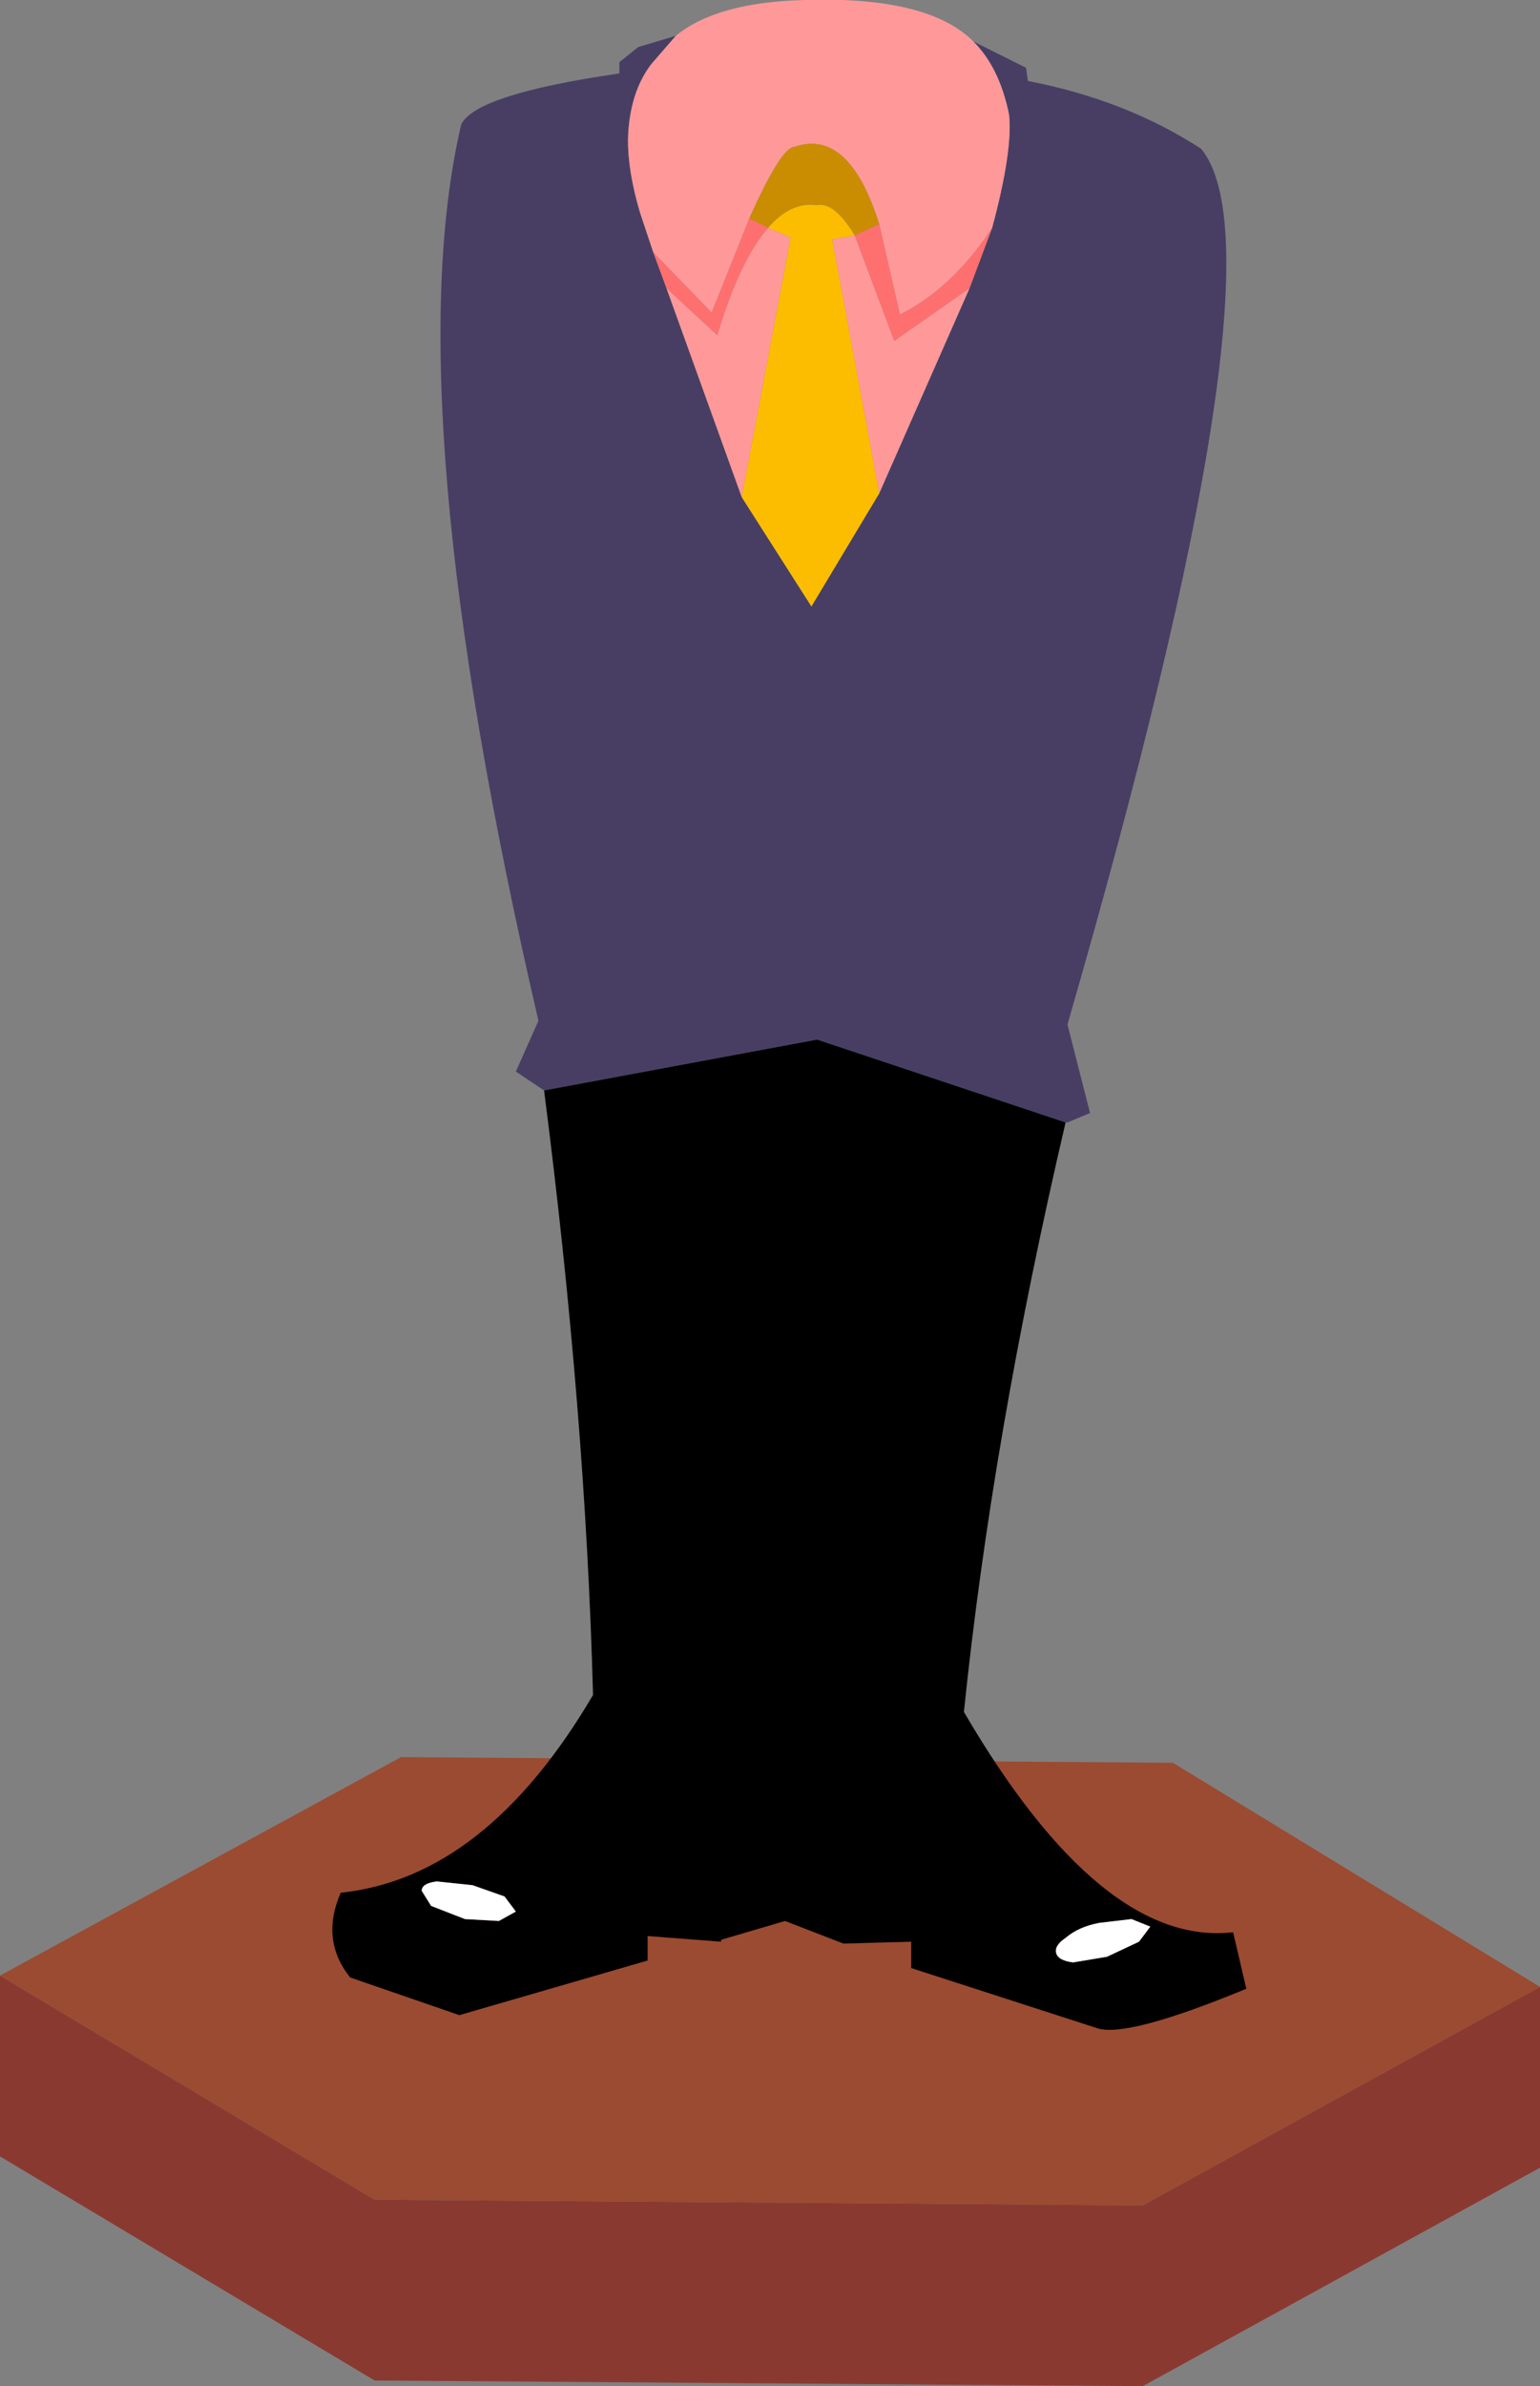 <?xml version="1.0" encoding="UTF-8" standalone="no"?>
<svg xmlns:xlink="http://www.w3.org/1999/xlink" height="63.35px" width="40.9px" xmlns="http://www.w3.org/2000/svg">
  <rect width="100%" height="100%" fill="#808080" stroke="none"/>
  <g transform="matrix(1.0, 0.0, 0.0, 1.0, 20.95, 26.95)">
    <path d="M-20.95 25.5 L-11.0 31.45 9.4 31.6 19.95 25.8 19.95 30.6 9.4 36.4 -11.0 36.25 -20.95 30.3 -20.95 25.5" fill="#8a3931" fill-rule="evenodd" stroke="none"/>
    <path d="M19.95 25.8 L9.4 31.6 -11.0 31.45 -20.95 25.5 -10.3 19.7 10.2 19.85 19.95 25.8" fill="#9b4b31" fill-rule="evenodd" stroke="none"/>
    <path d="M4.9 -25.85 L6.3 -25.15 6.35 -24.8 Q8.95 -24.3 10.95 -23.0 13.3 -20.15 7.4 0.25 L8.0 2.6 7.4 2.85 7.35 2.85 0.75 0.65 -6.5 2.0 -7.25 1.5 -6.65 0.15 Q-10.45 -16.2 -8.7 -23.65 -8.3 -24.45 -4.5 -25.0 L-4.5 -25.3 -4.0 -25.7 -3.0 -26.0 -3.65 -25.25 Q-4.15 -24.6 -4.25 -23.6 -4.35 -22.65 -3.95 -21.3 L-3.6 -20.25 -3.25 -19.3 -1.25 -13.75 0.6 -10.85 2.4 -13.85 4.8 -19.3 5.4 -20.9 Q5.95 -22.95 5.85 -23.9 5.6 -25.15 4.9 -25.85" fill="#483e64" fill-rule="evenodd" stroke="none"/>
    <path d="M-3.0 -26.0 Q-1.9 -26.9 0.45 -26.95 3.7 -27.05 4.9 -25.85 5.6 -25.15 5.85 -23.9 5.95 -22.95 5.4 -20.9 4.35 -19.3 2.95 -18.6 L2.4 -21.0 Q1.6 -23.55 0.15 -23.05 -0.2 -23.05 -1.05 -21.15 L-2.05 -18.65 -3.6 -20.25 -3.95 -21.3 Q-4.35 -22.65 -4.25 -23.6 -4.15 -24.6 -3.65 -25.25 L-3.0 -26.0 M4.8 -19.3 L2.4 -13.85 1.15 -20.6 1.75 -20.7 2.8 -17.9 4.8 -19.3 M-1.25 -13.75 L-3.25 -19.3 -1.9 -18.05 Q-1.3 -20.05 -0.55 -20.9 L0.05 -20.65 -1.25 -13.75" fill="#ff9999" fill-rule="evenodd" stroke="none"/>
    <path d="M2.4 -21.0 L1.75 -20.7 Q1.2 -21.6 0.75 -21.5 0.05 -21.6 -0.55 -20.9 L-1.05 -21.15 Q-0.2 -23.05 0.15 -23.05 1.6 -23.55 2.4 -21.0" fill="#ca8d02" fill-rule="evenodd" stroke="none"/>
    <path d="M2.4 -13.85 L0.6 -10.85 -1.25 -13.75 0.05 -20.65 -0.55 -20.9 Q0.05 -21.6 0.75 -21.5 1.2 -21.6 1.75 -20.7 L1.15 -20.6 2.4 -13.85" fill="#fcbd01" fill-rule="evenodd" stroke="none"/>
    <path d="M5.4 -20.9 L4.8 -19.3 2.8 -17.9 1.75 -20.7 2.4 -21.0 2.95 -18.6 Q4.35 -19.3 5.4 -20.9 M-3.25 -19.3 L-3.6 -20.25 -2.05 -18.65 -1.05 -21.15 -0.55 -20.9 Q-1.3 -20.05 -1.9 -18.05 L-3.25 -19.3" fill="#fe7070" fill-rule="evenodd" stroke="none"/>
    <path d="M7.35 2.85 Q5.4 11.2 4.65 18.5 8.3 24.75 11.8 24.35 L12.15 25.85 Q9.0 27.15 8.2 26.9 L3.25 25.3 3.25 24.6 1.45 24.65 -0.1 24.05 -1.8 24.55 -1.8 24.6 -3.75 24.45 -3.75 25.1 -8.75 26.55 -11.65 25.55 Q-12.45 24.55 -11.9 23.3 -8.05 22.9 -5.2 18.05 -5.4 10.55 -6.5 2.0 L0.75 0.65 7.35 2.85 M8.25 24.1 Q7.7 24.2 7.35 24.5 7.05 24.7 7.1 24.9 7.15 25.1 7.55 25.15 L8.45 25.0 9.3 24.6 9.6 24.2 9.1 24.0 8.25 24.1 M-9.75 23.25 L-9.5 23.65 -8.6 24.0 -7.7 24.05 -7.25 23.8 -7.55 23.4 -8.4 23.1 -9.35 23.0 Q-9.75 23.05 -9.75 23.25" fill="#000000" fill-rule="evenodd" stroke="none"/>
    <path d="M8.25 24.1 L9.1 24.0 9.6 24.2 9.3 24.6 8.45 25.0 7.55 25.15 Q7.15 25.1 7.1 24.9 7.05 24.7 7.35 24.5 7.7 24.2 8.25 24.1 M-9.75 23.25 Q-9.75 23.05 -9.35 23.0 L-8.4 23.1 -7.55 23.4 -7.25 23.8 -7.7 24.05 -8.6 24.0 -9.5 23.65 -9.75 23.25" fill="#ffffff" fill-rule="evenodd" stroke="none"/>
  </g>
</svg>

